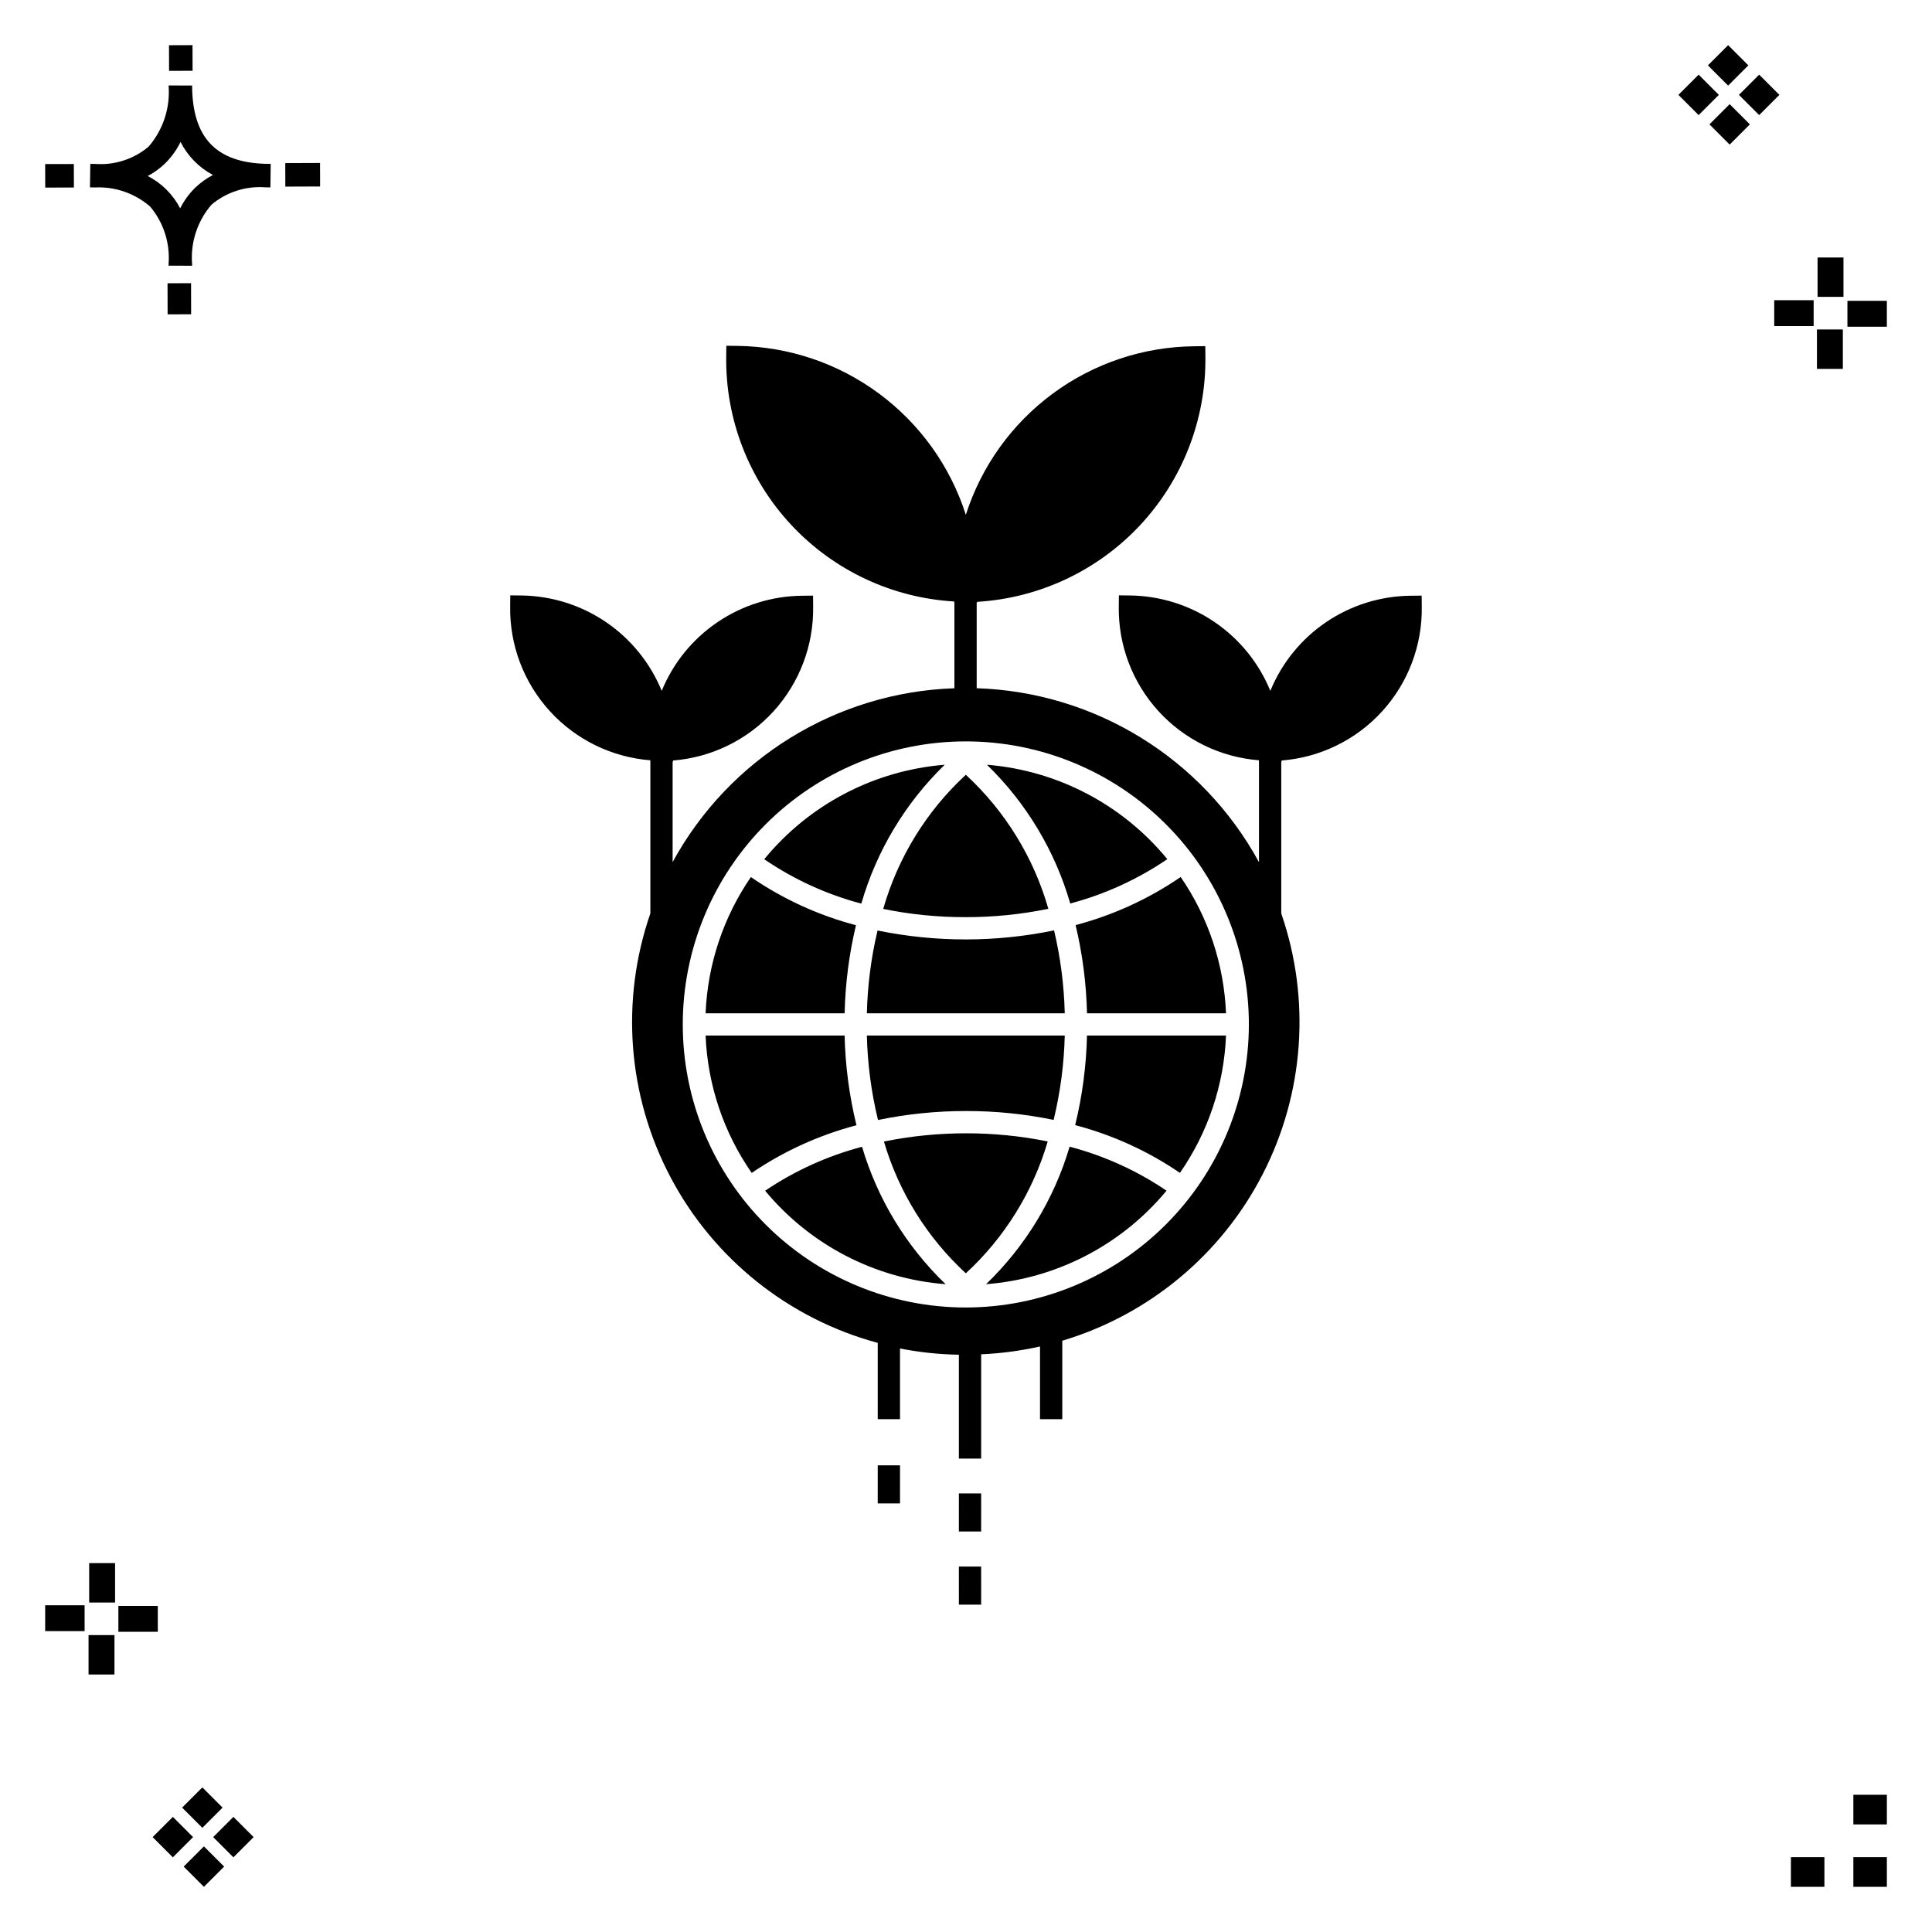 <?xml version="1.0" encoding="UTF-8"?>
<!-- The Best Svg Icon site in the world: iconSvg.co, Visit us! https://iconsvg.co -->
<svg fill="#000000" width="800px" height="800px" version="1.1" viewBox="144 144 512 512" xmlns="http://www.w3.org/2000/svg">
 <g>
  <path d="m194.63 219.05 0.02 8.234-6.231 0.02-0.02-8.234zm19.711-31.637c0.434 0.023 0.926 0.004 1.402 0.02l-0.082 6.231c-0.445 0.008-0.926-0.004-1.383-0.02v-0.004c-5.168-0.379-10.273 1.273-14.238 4.609-3.742 4.348-5.59 10.012-5.133 15.73v0.445l-6.231-0.016v-0.441c0.434-5.527-1.328-11.008-4.906-15.242-4.043-3.5-9.277-5.309-14.617-5.047-0.434 0-0.867-0.008-1.312-0.02l0.09-6.231c0.441 0 0.875 0.008 1.305 0.02 5.121 0.371 10.188-1.262 14.125-4.562 3.875-4.481 5.789-10.328 5.316-16.23l6.231 0.008c0.07 13.746 6.258 20.367 19.434 20.75zm-13.906 2.965c-3.699-1.965-6.699-5.027-8.59-8.762-1.043 2.144-2.449 4.094-4.16 5.754-1.352 1.301-2.875 2.402-4.535 3.273 3.688 1.898 6.691 4.894 8.598 8.574 1.004-2.016 2.336-3.852 3.941-5.43 1.41-1.363 3.008-2.512 4.746-3.41zm-44.469-2.898 0.02 6.231 7.598-0.016-0.02-6.231zm72.844-0.293-9.215 0.035 0.02 6.231 9.215-0.035zm-33.773-24.43-0.02-6.793-6.231 0.02 0.02 6.793zm449 473.4h-8.879v7.871h8.879zm-16.551 0h-8.879v7.871h8.879zm16.551-16.535h-8.879v7.871h8.879zm-451.36 19.047 5.359 5.359 5.359-5.359-5.359-5.359zm7.816-7.816 5.359 5.359 5.359-5.359-5.359-5.359zm-16.043 0 5.359 5.359 5.359-5.359-5.359-5.359zm7.816-7.816 5.359 5.359 5.359-5.359-5.359-5.359zm-6.449-53.465-10.449-0.004v6.867h10.449zm-19.398-0.164-10.449-0.004v6.867h10.449zm7.914 7.914h-6.867v10.434h6.867zm0.164-19.086h-6.867v10.449h6.867zm432.83-396.91-5.359-5.359-5.359 5.359 5.359 5.359zm-7.816 7.816-5.359-5.359-5.359 5.359 5.359 5.359zm16.043 0-5.359-5.359-5.359 5.359 5.359 5.359zm-7.816 7.816-5.359-5.359-5.359 5.359 5.359 5.359zm6.449 53.465h10.449v-6.863h-10.449zm19.398 0.164 10.449 0.004v-6.867h-10.449zm-7.914-7.91h6.867v-10.438h-6.867zm-0.164 19.086h6.867v-10.453h-6.867z"/>
  <path d="m398.11 559.15h5.902l0.004 10.094h-5.902zm0-9.293h5.902l0.004-10.086h-5.902zm-21.504-7.434h5.902l0.004-10.094h-5.902zm106.94-196.58v40.25h0.004c7.844 22.699 6.082 47.613-4.871 68.984-10.957 21.367-30.156 37.344-53.164 44.227v20.785h-5.902v-19.262c-5.125 1.152-10.348 1.848-15.598 2.074v27.641h-5.902v-27.527c-5.238-0.09-10.461-0.641-15.602-1.652v18.727h-5.902v-20.211c-23.57-6.367-43.441-22.234-54.863-43.812-11.426-21.578-13.379-46.93-5.391-70.004v-40.156h-0.012l-0.004-0.426c-10.211-0.797-19.734-5.457-26.633-13.027-6.898-7.57-10.656-17.48-10.508-27.723l0.031-2.953 2.957 0.031c7.992 0.098 15.781 2.547 22.391 7.039 6.613 4.496 11.754 10.836 14.785 18.234 3.027-7.387 8.168-13.719 14.777-18.199 6.606-4.484 14.391-6.918 22.375-7.004l2.953-0.031 0.031 2.953h-0.004c0.145 10.238-3.613 20.148-10.512 27.719-6.898 7.566-16.422 12.223-26.629 13.023l-0.004 0.301h-0.094v26.621c14.988-27.488 43.383-45.008 74.672-46.07v-22.676h-0.035v-0.32c-16.477-0.957-31.949-8.227-43.207-20.297-11.254-12.07-17.426-28.012-17.23-44.516l0.031-2.953 2.953 0.031v0.004c13.508 0.164 26.621 4.578 37.484 12.613 10.863 8.035 18.922 19.281 23.035 32.152 4.109-12.863 12.168-24.102 23.031-32.121 10.859-8.02 23.977-12.41 37.477-12.547l2.953-0.031 0.031 2.953h-0.004c0.152 16.488-6.035 32.406-17.281 44.469-11.25 12.059-26.699 19.336-43.16 20.336v0.125l-0.172-0.004v22.773c31.344 1.02 59.805 18.559 74.809 46.098v-26.578h-0.008l-0.004-0.426c-10.211-0.797-19.73-5.457-26.633-13.027-6.898-7.57-10.656-17.48-10.508-27.723l0.031-2.953 2.957 0.031c7.992 0.098 15.781 2.547 22.391 7.039 6.613 4.496 11.754 10.836 14.785 18.234 3.031-7.387 8.168-13.719 14.777-18.203 6.606-4.481 14.387-6.918 22.371-7l2.953-0.031 0.031 2.953c0.148 10.238-3.609 20.148-10.508 27.719-6.898 7.566-16.422 12.227-26.633 13.023l-0.004 0.301zm-8.586 69.641h0.004c-0.004-19.895-7.906-38.973-21.973-53.039-14.07-14.066-33.148-21.969-53.043-21.969s-38.973 7.906-53.039 21.973c-14.066 14.066-21.969 33.148-21.969 53.039 0 19.895 7.902 38.977 21.973 53.043 14.066 14.066 33.145 21.969 53.039 21.969 19.887-0.023 38.953-7.934 53.016-21.996s21.973-33.133 21.996-53.02zm-104.12-26.293h0.004c-9.949-2.617-19.371-6.938-27.852-12.762-7.32 10.664-11.48 23.18-12 36.102h36.84c0.18-7.863 1.188-15.688 3.008-23.34zm-24.07 70.367c11.93 14.395 29.188 23.332 47.828 24.766-10.414-10.012-18.047-22.559-22.148-36.414-9.156 2.41-17.836 6.348-25.68 11.648zm21.066-41.121h-36.844c0.527 13.047 4.766 25.676 12.219 36.398 8.469-5.758 17.855-10.031 27.762-12.633-1.902-7.785-2.957-15.754-3.141-23.766zm32.215 19.996h-0.004c7.785-0.012 15.551 0.777 23.176 2.348 1.777-7.32 2.766-14.812 2.945-22.344h-52.438c0.176 7.539 1.168 15.039 2.953 22.371 7.684-1.59 15.516-2.387 23.363-2.375zm23.285-47.871c-15.43 3.188-31.344 3.195-46.777 0.027-1.707 7.195-2.652 14.551-2.828 21.941h52.438c-0.176-7.402-1.125-14.766-2.832-21.969zm-28.977-43.898c-18.684 1.504-35.949 10.543-47.828 25.039 7.844 5.356 16.543 9.336 25.727 11.762 4.039-13.98 11.66-26.664 22.102-36.801zm5.484 40.391c7.383 0.012 14.75-0.73 21.98-2.211-3.891-13.621-11.457-25.91-21.867-35.52-10.422 9.613-17.996 21.914-21.891 35.547 7.168 1.465 14.465 2.195 21.777 2.184zm0.203 57.281c-7.32-0.008-14.621 0.723-21.797 2.18 3.938 13.395 11.438 25.465 21.707 34.922 10.266-9.465 17.77-21.547 21.699-34.945-7.113-1.441-14.352-2.164-21.609-2.156zm5.504-97.672c10.43 10.129 18.039 22.805 22.078 36.77 9.176-2.434 17.875-6.41 25.723-11.754-11.879-14.477-29.133-23.508-47.801-25.016zm23.383 95.504c9.91 2.598 19.301 6.879 27.762 12.656 7.445-10.723 11.684-23.344 12.211-36.387h-36.844c-0.184 8-1.23 15.957-3.129 23.73zm-23.621 42.156c18.645-1.438 35.906-10.383 47.832-24.781-7.84-5.316-16.523-9.258-25.684-11.664-4.098 13.863-11.73 26.422-22.148 36.445zm26.754-71.789h36.84v-0.004c-0.52-12.93-4.684-25.449-12.012-36.117-8.484 5.809-17.902 10.121-27.848 12.746 1.828 7.66 2.84 15.496 3.019 23.371z"/>
 </g>
</svg>